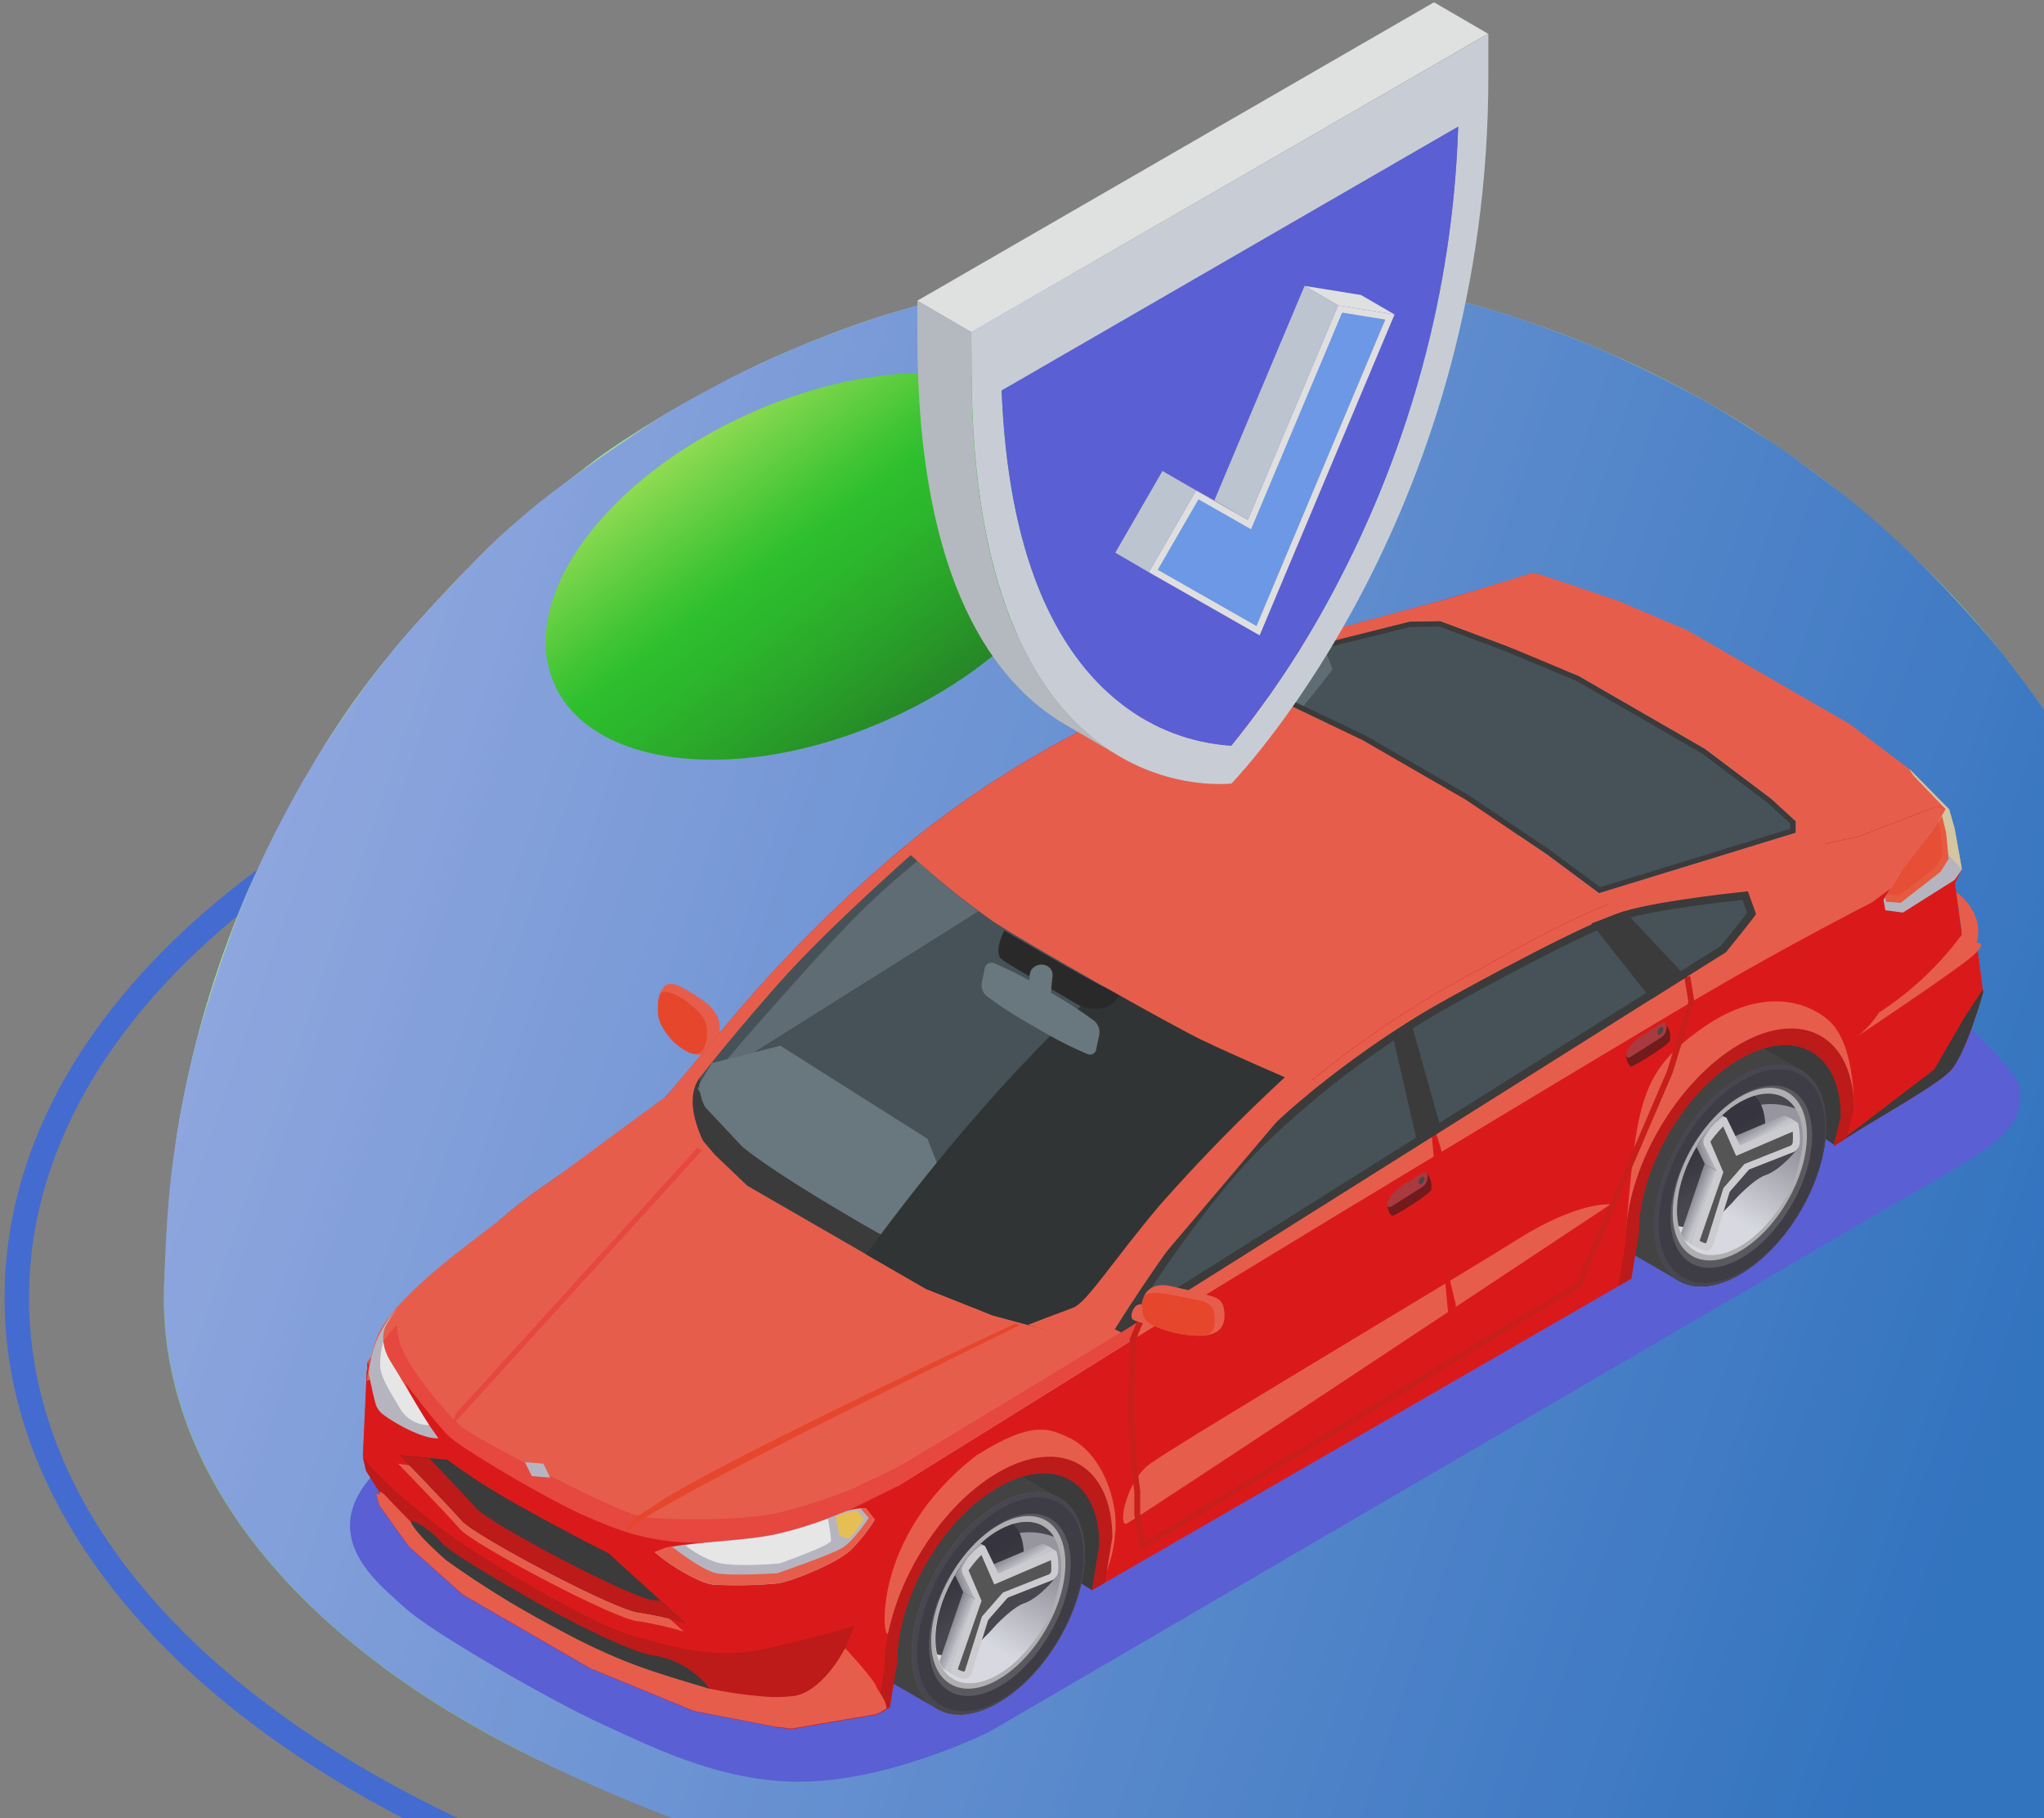 <?xml version="1.0" encoding="UTF-8"?>
<svg xmlns="http://www.w3.org/2000/svg" width="343" height="305" viewBox="0 0 343 305" fill="none">
  <rect x="0" y="0" width="343" height="305" fill="#808080" stroke="none"/>
  <g opacity="0.8">
    <path d="M201.336 334.816H204.901C258.124 334.276 307.77 321.743 344.689 299.529C381.424 277.444 401.294 248.272 400.775 217.415C400.527 201.867 395.135 186.773 384.763 172.555C374.11 157.958 358.649 144.949 338.822 133.885C300.369 112.439 249.88 100.921 196.657 101.472C143.435 102.023 93.788 114.545 56.869 136.77C20.188 158.844 0.265 188.027 0.783 218.884C1.032 234.421 6.423 249.515 16.796 263.733C27.449 278.341 42.91 291.35 62.736 302.403C100.325 323.342 149.42 334.816 201.336 334.816ZM200.158 105.502C249.34 105.502 298.619 116.101 336.834 137.408C375.05 158.714 396.183 187.054 396.68 217.415C397.167 246.792 377.956 274.678 342.572 295.996C304.216 319.085 252.895 330.689 201.401 330.689C152.219 330.689 102.939 320.1 64.724 298.794C26.509 277.487 5.375 249.093 4.878 218.787C4.392 189.399 23.602 161.523 58.987 140.195C97.332 117.117 148.686 105.502 200.147 105.502H200.158Z" fill="url(#paint0_linear_453_17512)"></path>
    <path d="M200.501 318.489C104.794 318.221 27.334 273.066 27.489 217.632C27.644 162.197 105.355 117.475 201.061 117.743C296.768 118.01 374.228 163.165 374.073 218.6C373.918 274.034 296.207 318.756 200.501 318.489Z" fill="url(#paint1_linear_453_17512)"></path>
    <path d="M27.744 212.372C28.144 205.025 28.824 196.619 29.743 190.039C31.959 176.409 35.8 163.093 41.185 150.376C44.35 143.213 49.309 133.986 53.167 127.168C56.814 121.075 60.913 115.264 65.43 109.784C69.968 104.219 76.548 97.24 81.636 92.194C86.725 87.148 94.094 81.573 99.691 77.327C103.029 74.788 107.805 71.828 111.381 69.634C116.837 66.469 124.249 62.46 130.008 59.91C133.249 58.484 137.571 56.669 140.813 55.491C143.687 54.411 147.544 53.082 150.537 52.25C153.032 51.537 156.36 50.51 158.899 49.938C161.438 49.365 164.669 48.587 167.154 48.101C169.639 47.615 172.988 47.02 175.506 46.664C178.023 46.307 181.113 45.864 183.533 45.67C188.168 45.303 194.338 44.903 199.016 44.816C201.328 44.816 204.418 44.816 206.741 44.914C209.064 45.011 212.144 45.216 214.467 45.346C216.789 45.475 219.966 45.843 222.321 46.145C224.677 46.448 227.918 46.923 230.306 47.334C232.694 47.744 236.011 48.414 238.452 48.944C240.894 49.473 244.233 50.37 246.707 50.997C249.419 51.688 252.974 52.822 255.621 53.709C258.495 54.681 262.309 56.042 265.107 57.188C267.905 58.333 271.59 59.889 274.291 61.185C277.597 62.763 281.984 64.956 285.171 66.76C288.067 68.403 291.902 70.628 294.668 72.465C298.417 74.928 303.312 78.375 306.899 81.109C313.112 86.044 319.049 91.317 324.683 96.905C329.183 101.43 333.391 106.237 337.281 111.296C341.972 117.435 346.321 123.826 350.311 130.442C354.556 138.082 358.397 145.941 361.818 153.985C363.726 158.456 365.339 163.046 366.647 167.728C369.045 176.465 370.978 185.322 372.439 194.264C373.294 201.058 373.799 207.892 373.951 214.738C372.363 189.607 354.557 164.746 320.75 145.892C251.688 107.385 141.99 108.498 75.737 148.377C45.82 166.399 29.883 189.196 27.744 212.372Z" fill="url(#paint2_linear_453_17512)"></path>
    <path d="M28.79 196.651C29.647 189.607 30.946 182.624 32.68 175.744C35.05 167.132 37.889 158.656 41.183 150.353C44.075 143.633 47.355 137.085 51.004 130.743C55.166 123.632 59.823 116.823 64.942 110.366C69.555 104.553 76.448 97.401 81.656 92.161C85.078 88.785 88.712 85.631 92.536 82.718C98.036 78.547 105.621 73.35 111.401 69.601L112.287 69.082L112.514 68.953C115.69 67.094 119.623 64.944 122.702 63.356C125.436 61.951 129.185 60.255 131.983 59.034C134.782 57.813 138.801 56.225 141.772 55.145C144.484 54.151 148.125 52.908 150.902 52.119C153.409 51.406 156.726 50.401 159.265 49.829C161.804 49.256 165.023 48.5 167.519 48.014C170.015 47.527 173.181 46.998 175.612 46.631C178.043 46.263 181.155 45.842 183.532 45.658C188.177 45.291 194.336 44.891 199.014 44.805C201.337 44.805 204.417 44.805 206.74 44.902C209.062 44.999 212.142 45.204 214.465 45.334C216.788 45.464 220.018 45.842 222.384 46.144C224.751 46.447 228.132 46.944 230.574 47.376C233.016 47.808 236.29 48.457 238.732 48.997C241.173 49.537 244.512 50.434 246.986 51.06C249.839 51.795 253.577 52.995 256.354 53.945C259.487 55.026 263.636 56.571 266.704 57.835C272.398 60.169 279.756 63.81 285.158 66.749C289.048 68.909 294.04 72.032 297.735 74.474C300.565 76.343 304.163 79.076 306.886 81.086C311.77 84.786 316.418 88.788 320.802 93.068C326.153 98.257 331.203 103.748 335.928 109.513C341.163 116.167 345.977 123.142 350.342 130.398C354.984 138.308 358.99 146.574 362.324 155.118C365.069 162.507 367.417 170.038 369.357 177.678C371.518 185.608 372.599 196.553 373.593 204.689C374.068 208.838 373.949 214.413 374.101 218.584C374.025 243.52 382.495 289.022 350.341 308.384C284.088 348.252 149.908 328.789 80.846 290.282C45.299 270.467 27.45 244.017 27.526 217.568C27.623 211.301 28.023 202.906 28.79 196.651Z" fill="url(#paint3_linear_453_17512)"></path>
    <g style="mix-blend-mode:screen">
      <path d="M93.013 114.746C86.698 100.523 101.487 80.153 126.046 69.25C150.604 58.347 175.632 61.038 181.947 75.262C188.262 89.485 173.472 109.855 148.914 120.758C124.355 131.661 99.328 128.97 93.013 114.746Z" fill="url(#paint4_linear_453_17512)"></path>
    </g>
    <path d="M120.805 173.959C120.821 174.461 120.766 174.963 120.643 175.45C120.602 175.582 120.532 175.704 120.438 175.806C120.357 175.892 120.266 175.968 120.168 176.033C119.57 176.486 118.874 176.793 118.136 176.93C117.81 176.974 117.479 176.974 117.153 176.93C117.089 176.939 117.023 176.939 116.959 176.93C116.582 176.883 116.216 176.769 115.878 176.595L115.619 176.444L115.36 176.293C113.519 175.192 111.984 173.647 110.897 171.798C110.78 171.555 110.686 171.302 110.616 171.042C110.529 170.726 110.464 170.405 110.422 170.08C110.417 170.004 110.417 169.929 110.422 169.853C110.407 169.598 110.407 169.341 110.422 169.086C110.411 168.899 110.411 168.711 110.422 168.524C110.412 168.413 110.412 168.301 110.422 168.189C110.459 167.824 110.527 167.462 110.627 167.109C110.761 166.469 111.081 165.883 111.546 165.423C111.722 165.276 111.929 165.169 112.15 165.109C112.372 165.049 112.605 165.039 112.831 165.078C113.912 165.207 115.5 166.158 118.169 167.973C119.325 168.758 120.196 169.894 120.654 171.214V171.312C120.694 171.497 120.719 171.685 120.729 171.874C120.729 172.133 120.729 172.425 120.729 172.716C120.805 173.138 120.816 173.581 120.805 173.959Z" fill="#FF553D"></path>
    <path d="M118.638 172.977V173.334C118.649 173.361 118.649 173.392 118.638 173.42C118.651 174.16 118.515 174.894 118.239 175.581C118.164 175.814 118.043 176.03 117.884 176.215C117.724 176.401 117.529 176.553 117.309 176.661C117.037 176.769 116.743 176.816 116.451 176.8C116.158 176.783 115.872 176.702 115.613 176.564L115.332 176.434C113.386 175.418 111.829 173.789 110.902 171.799C110.785 171.557 110.691 171.303 110.621 171.043C110.531 170.75 110.466 170.45 110.427 170.146V170.081C110.422 170.006 110.422 169.93 110.427 169.855C110.412 169.599 110.412 169.343 110.427 169.087C110.416 168.9 110.416 168.713 110.427 168.526C110.416 168.429 110.416 168.331 110.427 168.234C110.457 167.867 110.529 167.504 110.643 167.153C110.805 166.689 111.032 166.429 111.281 166.386C111.456 166.361 111.634 166.361 111.81 166.386C113.112 166.68 114.329 167.272 115.365 168.115C116.672 169.195 118.595 170.481 118.638 172.977Z" fill="#FF3717"></path>
    <g style="mix-blend-mode:multiply">
      <path d="M325.585 197.482L166.101 290.487C166.101 290.487 151.493 297.866 137.015 298.817C122.537 299.768 110.004 293.328 101.166 289.309C92.328 285.29 72.145 273.653 67.942 269.731C63.739 265.809 52.233 257.511 63.62 246.35C75.008 235.189 261.493 138.425 276.598 137.82C291.703 137.214 337.751 175.84 338.918 182.561C340.02 188.957 334.143 192.577 325.585 197.482Z" fill="#5056E9"></path>
    </g>
    <path d="M183.255 266.781L170.732 258.926L141.02 277.629L134.721 212.683L311.114 149.531L313.275 184.214L307.906 192.144L294.432 182.852L236.801 222.062L183.255 266.781Z" fill="#292929"></path>
    <path d="M141.48 279.987L144.333 283.639L158.098 265.93L155.256 262.289L141.48 279.987Z" fill="#FFCC00"></path>
    <path d="M142.855 280.772L145.697 284.424L159.473 266.715L156.62 263.074L142.855 280.772Z" fill="#FFCC00"></path>
    <path d="M163.907 243.305L177.629 251.224L157.111 286.609L143.346 278.657L147.765 254.325L163.907 243.305Z" fill="#333333"></path>
    <path d="M153.013 277.381C153.013 286.576 159.496 290.282 167.524 285.657C175.552 281.033 182.023 269.829 182.023 260.634C182.023 251.44 175.541 247.734 167.524 252.358C159.507 256.982 153.013 268.187 153.013 277.381Z" fill="#A89560"></path>
    <path d="M263.79 197.655C263.79 206.849 270.272 210.555 278.3 205.931C286.328 201.307 292.811 190.102 292.811 180.908C292.811 171.713 286.328 168.007 278.3 172.631C270.272 177.256 263.79 188.46 263.79 197.655Z" fill="#333333"></path>
    <path d="M288.333 171.465L302.055 179.384L281.537 214.769L267.783 206.817L272.202 182.485L288.333 171.465Z" fill="#333333"></path>
    <path d="M63.784 249.829L64.443 250.704H63.125L63.654 252.53L66.28 252.833L66.431 252.746L77.236 246.847L77.797 246.566L79.429 245.626V237.728C79.429 226.924 86.992 213.861 96.403 208.448C105.813 203.035 113.377 207.368 113.377 218.172V226.07L203.497 174.025L203.864 173.787V165.922C203.864 155.117 211.427 142.055 220.827 136.641C230.227 131.228 237.801 135.561 237.801 146.365V151.616L238.028 151.465L240.026 150.19C245.299 146.776 259.529 137.463 261.635 134.967C264.196 131.898 266.098 124.638 266.098 124.638L266.033 124.141L265.017 116.329L262.543 114.968L261.376 106.324L262.543 104.055L259.529 101.289L259.312 96.719L257.26 96.168L242.868 100.49C242.868 100.49 229.676 104.12 214.42 108.129C199.164 112.137 186.458 119.743 179.91 123.341C170.069 128.523 160.771 134.677 152.154 141.709C141.833 150.298 132.262 159.75 123.544 169.962C117.936 176.661 111.734 184.008 111.734 184.008C111.734 184.008 101.438 191.906 90.903 199.189C80.369 206.471 74.988 214.077 69.997 218.831C66.904 221.791 64.111 225.048 61.656 228.555V229.02L60.932 244.394L61.504 246.685L63.784 249.829Z" fill="#F00000"></path>
    <path d="M61.599 229.06L63.619 227.159L83.715 210.758C83.715 210.758 104.395 192.865 118.949 183.682C133.502 174.498 200.457 134.176 214.946 125.683C229.435 117.191 243.038 110.276 243.038 110.276L259.525 101.211L259.299 96.641L257.256 96.09L242.887 100.498C242.887 100.498 229.705 104.02 214.482 108.126C209.975 109.161 205.545 110.507 201.225 112.156C192.106 116.002 184.402 120.897 179.929 123.35C170.088 128.532 160.789 134.685 152.172 141.717C141.845 150.302 132.266 159.751 123.54 169.96C117.933 176.659 111.731 184.006 111.731 184.006C111.731 184.006 101.435 191.904 90.9 199.186C80.366 206.468 74.985 214.075 69.993 218.829C66.901 221.789 64.108 225.046 61.653 228.553L61.599 229.06Z" fill="#FF553D"></path>
    <path d="M120.205 219.166L194.162 174.868L209.558 139.03L213.221 127.037L212.508 122.715L211.524 122.877L212.194 126.983L208.596 138.684L193.34 174.177L120.951 217.567L120.216 212.954V209.107C119.523 203.878 119.187 198.608 119.211 193.333C119.416 187.369 119.438 184.387 119.438 183.814L121.804 178.163L120.886 177.785L118.444 183.609V183.717C118.444 183.717 118.444 186.677 118.217 193.3C118.184 198.619 118.519 203.933 119.222 209.205V213.073L120.205 219.166Z" fill="#DA0600"></path>
    <path d="M222.219 108.496C222.219 108.496 223.548 112.137 223.58 112.288C223.612 112.44 218.556 118.685 218.556 118.685L117.059 182.485L115.978 181.956C115.978 181.956 131.105 164.031 141.747 153.065C152.389 142.098 166.251 133.001 173.145 129.111C180.038 125.221 198.2 115.389 204.478 113.509C210.755 111.629 222.219 108.496 222.219 108.496Z" fill="#AE9C55"></path>
    <path d="M204.457 113.508L211.891 122.875L206.002 126.581L198.914 115.582L204.457 113.508Z" fill="#292929"></path>
    <path d="M83.723 210.77L86.24 211.45L79.509 219.424L72.108 225.204L70.293 225.15L65.29 229.148L63.627 227.171L74.085 217.63L83.723 210.77Z" fill="#F78459"></path>
    <path d="M61.547 229.785L63.373 232.8L63.621 239.39L60.877 244.447L61.547 229.785Z" fill="#F00000"></path>
    <path d="M262.512 104.003L261.194 105.472L246.273 112.42L243.334 112.031L243.02 110.302L253.274 100.848L257.585 99.541L259.389 99.422L262.512 104.003Z" fill="#F78459"></path>
    <path d="M238.071 151.422L240.026 150.19C245.299 146.776 259.529 137.463 261.635 134.967C264.196 131.898 266.098 124.638 266.098 124.638L266.044 124.141L258.556 129.77L254.753 138.716L238.071 151.422Z" fill="#292929"></path>
    <path d="M264.988 116.299L263.206 118.222L240.754 132.711L244.092 128.303L255.534 120.232L261.974 116.439L262.514 115.759V114.938L264.988 116.299Z" fill="#FF553D"></path>
    <path d="M201.045 160.617C201.045 160.617 119.677 213.732 118.045 214.531C116.414 215.331 117.58 212.133 121.535 209.129C125.489 206.126 177.815 173.766 188.09 167.294C198.365 160.822 201.045 160.617 201.045 160.617Z" fill="#FF553D"></path>
    <path d="M64.014 237.039L72.809 228.104L79.41 223.285L69.07 230.794L64.014 237.039Z" fill="#F00000"></path>
    <path d="M86.112 245.624C80.481 242.332 80.538 231.759 86.239 222.007C91.94 212.255 101.126 207.018 106.756 210.31C112.387 213.601 112.33 224.175 106.629 233.927C100.928 243.678 91.743 248.915 86.112 245.624Z" fill="#292929"></path>
    <path d="M206.363 164.494C206.363 173.689 212.846 177.395 220.863 172.771C228.88 168.146 235.373 156.942 235.373 147.748C235.373 138.553 228.89 134.847 220.863 139.471C212.835 144.096 206.363 155.3 206.363 164.494Z" fill="#292929"></path>
    <path d="M77.267 239.024V246.868L77.828 246.598L79.46 245.658V237.76C79.46 226.955 87.023 213.893 96.434 208.48C105.844 203.067 113.407 207.399 113.407 218.204V226.102L115.568 224.838V216.94C115.568 204.795 106.99 199.912 96.412 206.016C85.835 212.121 77.267 226.901 77.267 239.024Z" fill="#FF553D"></path>
    <path d="M201.704 167.188V175.043L203.53 173.962L203.897 173.725V165.859C203.897 155.055 211.46 141.992 220.86 136.579C230.26 131.166 237.834 135.499 237.834 146.303V151.554L238.061 151.403L240.027 150.193V145.093C240.027 132.949 231.449 128.054 220.86 134.17C210.272 140.285 201.704 155.044 201.704 167.188Z" fill="#FF553D"></path>
    <path d="M268.336 149.847L259.703 143.429L245.938 134.159L228.673 124.187L215.459 117.888L202.342 112.712L236.495 104.285L241.671 104.188L252.778 108.336L264.965 113.425L286.099 125.624L297.238 134.008L301.344 137.768V139.713L268.336 149.847Z" fill="#292929"></path>
    <path d="M205.323 112.917L205.809 113.112L215.825 117.055L218.753 118.449L229.093 123.376L246.423 133.381L260.21 142.683L268.518 148.842L279.15 145.579L300.424 139.042V138.167L296.653 134.71L285.589 126.39L264.564 114.246L252.42 109.179L241.518 105.105L239.044 105.149L236.613 105.203L222.297 108.725L213.675 110.853L205.323 112.917Z" fill="#37464E"></path>
    <path d="M62.907 241.078L63.847 248.479L63.782 249.829L63.761 250.229L63.739 250.715L63.653 252.541L68.547 259.391L77.655 267.549L99.048 279.909L116.487 287.083L130.133 289.709L134.725 286.511L133.871 284.425L126.33 265.971L79.46 238.906L61.622 228.609L62.907 241.078Z" fill="#F00000"></path>
    <path d="M111.66 184.02C111.66 184.02 83.569 204.667 75.941 210.771C68.313 216.876 64.672 221.025 63.289 224.277C62.379 226.651 61.794 229.137 61.549 231.667L90.408 221.5L111.66 184.02Z" fill="#FF553D"></path>
    <path d="M61.632 228.608L69.4 237.36L75.116 242.168L97.492 255.133L110.047 260.86L126.329 266.013L168.542 235.437L182.793 225.108L111.7 184.051C111.7 184.051 94.963 196.065 82.884 205.573C76.837 210.508 71.338 216.079 66.483 222.191C63.425 225.95 61.632 228.608 61.632 228.608Z" fill="#FF553D"></path>
    <path d="M61.634 228.609L69.402 237.361L75.118 242.169L97.494 255.134L110.048 260.861L126.331 266.014V266.468L128.351 264.567L150.576 249.44C150.576 249.44 175.523 233.99 190.077 224.839L190.304 224.687L191.449 220.809L188.208 223.618L168.609 235.503C161.143 240.008 153.904 244.373 151.721 245.659C149.385 246.979 146.968 248.148 144.482 249.16C139.963 251.088 135.295 252.645 130.523 253.816C124.364 255.188 112.036 255.07 107.833 254.465C103.631 253.859 80.001 241.402 77.581 239.479C75.161 237.556 68.073 228.998 67.101 225.325C66.84 224.321 66.652 223.299 66.539 222.267C63.427 225.952 61.634 228.609 61.634 228.609Z" fill="#FF382E"></path>
    <path d="M105.287 256.96C105.968 253.892 171.195 222.386 171.141 222.267L170.341 222.051C170.341 222.051 116.999 246.977 109.393 252.843C106.26 254.788 105.007 255.696 105.287 256.96Z" fill="#FF3717"></path>
    <path d="M75.616 240.818L76.621 238.312L117.818 192.976L117.019 192.555L76.362 237.307L75.616 240.818Z" fill="#FF382E"></path>
    <path d="M68.049 232.035C68.049 232.035 73.851 239.814 75.785 241.349C79.404 244.212 92.78 251.991 98.172 254.314C103.563 256.637 109.149 259.122 118.873 258.776C117.371 261.067 109.851 262.677 109.851 262.677L88.242 251.494L72.284 241.878L68.049 232.035Z" fill="#F00000"></path>
    <path d="M111.711 184.022L119.998 193.757L125.444 198.932L155.415 216.23L166.63 220.682L182.804 225.068L220.285 181.062L152.152 141.723L111.711 184.022Z" fill="#37464E"></path>
    <path d="M113.579 182.062L116.658 178.82L117.511 180.657C116.787 181.889 119.521 187.81 125.129 191.937C130.736 196.064 156.397 210.942 162.469 213.546C168.541 216.15 175.488 219.045 181.841 218.818C183.365 218.764 184.596 220.299 185.18 222.243L182.803 225.031L166.596 220.644L155.381 216.193L125.409 198.906L120.007 193.741L111.72 184.017L113.579 182.062Z" fill="#292929"></path>
    <path d="M205.807 113.099L215.822 117.053L218.75 118.447C219.669 117.313 223.58 112.451 223.58 112.288C223.58 112.126 222.586 109.523 222.294 108.723L222.208 108.496C222.208 108.496 218.221 109.577 213.662 110.851C211.058 111.597 208.162 112.375 205.807 113.099Z" fill="#566770"></path>
    <path d="M117.327 183.188L117.056 182.486L164.186 152.871C160.638 150.244 157.227 147.438 153.965 144.465C150.147 147.525 146.514 150.808 143.084 154.297C132.399 165.317 117.327 183.188 117.327 183.188Z" fill="#566770"></path>
    <path d="M119.482 178.282H119.73L130.945 175.43L155.644 191.053L159.577 201.177L184.633 214.715L184.265 215.179C183.768 215.795 183.315 216.357 182.893 216.843L182.656 217.103L182.558 217.221L182.364 217.437L182.234 217.567L182.061 217.762L181.932 217.891L181.77 218.053L181.64 218.183L181.5 218.334C181.448 218.368 181.401 218.408 181.359 218.453L181.229 218.572L181.089 218.691L180.97 218.788L180.84 218.896L180.722 218.983L180.592 219.069L180.484 219.134L180.343 219.22H180.257C180.192 219.22 179.36 219.512 179.295 219.534C176.442 219.047 173.624 218.375 170.857 217.524C167.799 216.595 164.801 215.48 161.879 214.185C155.02 211.076 148.346 207.573 141.89 203.694C128.147 195.623 124.517 192.328 124.517 192.328L118.304 185.716C117.703 184.527 117.371 183.222 117.332 181.891C117.84 180.983 118.574 179.784 119.482 178.282Z" fill="#63747D"></path>
    <g style="mix-blend-mode:screen">
      <path d="M185.132 165.469L203.37 171.314L219.393 180.573C214.961 186.245 210.248 191.69 205.271 196.888C193.386 209.486 187.001 220.831 180.626 223.791C180.352 223.921 180.018 224.061 179.621 224.213L166.58 220.68L155.365 216.228L145.328 210.437C168.017 179.428 185.132 165.469 185.132 165.469Z" fill="#1C2121"></path>
    </g>
    <path d="M202.342 112.711L215.458 117.886L228.672 124.185L245.938 134.158L259.703 143.428L270.475 152.05L220.288 181.06L206.166 175.485L190.273 167.371L168.977 155.075L161.739 149.835L152.155 141.721L173.483 127.643L202.342 112.711Z" fill="#FF553D"></path>
    <path d="M259.276 96.664L271.366 100.727L283.187 105.761L310.468 121.514L320.397 129.034L327.074 135.809L306.405 142.421L297.232 134.004L286.093 125.62L264.959 113.422L252.772 108.333L237.451 102.607L259.276 96.664Z" fill="#FF553D"></path>
    <path d="M126.298 266.425L127.703 283.085L128.113 284.684L128.286 285.376L130.933 287.937H129.615L130.134 289.773L132.802 290.097L147.118 287.645L147.691 287.375L148.771 286.705L149.258 286.435L150.554 278.764C150.554 267.959 158.117 254.897 167.528 249.483C176.939 244.07 184.502 248.403 184.502 259.208L183.259 266.771L273.379 214.736L273.747 214.499L274.989 206.936C274.989 196.131 282.552 183.068 291.952 177.655C301.352 172.242 308.926 176.575 308.926 187.379L307.683 192.295L307.91 192.155L309.877 190.891C315.149 187.477 325.435 181.891 327.52 179.395C330.07 176.316 332.793 166.484 332.793 166.484L332.728 165.987L331.713 158.164L329.227 156.792L328.071 148.148L329.227 145.869L328.147 140.866L327.067 135.821L325.014 135.27L311.811 140.348C311.811 140.348 297.949 143.276 282.693 147.284C267.437 151.293 254.601 159.169 248.043 162.724C238.196 167.902 228.894 174.056 220.275 181.091C208.466 190.75 200.222 204.332 194.604 211.03C188.986 217.729 182.795 225.076 182.795 225.076C182.795 225.076 172.498 232.974 161.964 240.256C151.429 247.539 139.652 251.461 134.661 256.204C131.565 259.18 128.771 262.455 126.32 265.982L126.298 266.425Z" fill="#F00000"></path>
    <path d="M272.829 206.99C274.644 184.711 275.314 179.827 285.579 172.545C295.843 165.263 303.417 168.223 306.766 171.097C310.115 173.971 311.088 180.378 311.088 186.105C307.847 177.872 308.635 175.927 302.444 174.123C296.253 172.318 290.062 177.807 290.062 177.807L283.223 183.793L277.378 192.825L272.829 206.99Z" fill="#FF553D"></path>
    <path d="M270.244 202.053C270.244 202.053 190.767 254.778 189.135 255.578C187.504 256.378 188.887 248.696 192.841 245.681C196.795 242.667 244.357 214.413 254.632 207.941C264.907 201.469 270.244 202.053 270.244 202.053Z" fill="#FF553D"></path>
    <path d="M126.301 266.424L128.322 264.522L150.547 249.396C150.547 249.396 175.494 233.945 190.048 224.794L190.275 224.643C205.293 215.221 271.632 175.245 286.034 166.796C300.437 158.347 314.126 151.389 314.126 151.389L328.172 140.897L327.091 135.852L325.028 135.301L311.825 140.379C311.825 140.379 297.963 143.307 282.707 147.315C267.451 151.324 254.615 159.2 248.057 162.755C238.21 167.934 228.908 174.087 220.289 181.123C208.48 190.782 198.108 203.131 192.489 209.841C188.693 214.562 185.432 219.689 182.765 225.129C182.387 225.334 170.189 231.914 159.817 239.078C154.231 242.935 148.904 246.198 144.388 249.115C140.945 251.208 137.691 253.597 134.664 256.257C131.568 259.233 128.774 262.508 126.323 266.035L126.301 266.424Z" fill="#FF553D"></path>
    <path d="M239.942 186.977L241.66 192.217C241.66 192.217 244.188 201.292 244.188 205.884C244.176 208.732 243.846 211.57 243.205 214.344L244.285 218.828L243.713 227.958L239.942 186.977Z" fill="#F00000"></path>
    <path d="M239.443 196.844C239.763 197.225 239.993 197.674 240.117 198.156C240.24 198.639 240.254 199.143 240.157 199.631C239.854 200.431 234.301 203.823 233.75 203.953C233.199 204.083 232.777 202.549 232.853 202.073C232.928 201.598 239.443 196.844 239.443 196.844Z" fill="#6D0103"></path>
    <path d="M234.829 199.223L238.622 196.803C239.108 196.5 239.529 196.706 239.551 197.289V197.494C239.544 197.81 239.465 198.119 239.318 198.398C239.172 198.677 238.963 198.919 238.708 199.104L233.5 202.41C232.906 202.789 232.571 202.151 232.949 201.395C233.375 200.519 234.023 199.77 234.829 199.223Z" fill="#B1282F"></path>
    <path d="M238.07 198.345C238.07 198.659 238.318 198.778 238.577 198.605C238.716 198.506 238.829 198.377 238.908 198.227C238.986 198.077 239.029 197.91 239.031 197.74C239.031 197.427 238.794 197.319 238.534 197.481C238.394 197.578 238.279 197.707 238.198 197.857C238.117 198.008 238.073 198.175 238.07 198.345Z" fill="#383838"></path>
    <path d="M279.506 171.801C279.834 172.178 280.069 172.626 280.195 173.11C280.32 173.593 280.332 174.099 280.23 174.588C279.928 175.388 274.374 178.77 273.812 178.91C273.25 179.051 272.84 177.506 272.926 177.03C273.013 176.555 279.506 171.801 279.506 171.801Z" fill="#6D0103"></path>
    <path d="M274.939 174.124L278.72 171.714C279.217 171.401 279.639 171.617 279.66 172.19V172.395C279.653 172.71 279.574 173.019 279.428 173.299C279.282 173.578 279.073 173.82 278.817 174.005L273.599 177.322C273.015 177.689 272.68 177.062 273.059 176.295C273.481 175.417 274.13 174.668 274.939 174.124Z" fill="#B1282F"></path>
    <path d="M278.144 173.259C278.144 173.561 278.382 173.68 278.652 173.518C278.791 173.418 278.905 173.287 278.984 173.135C279.063 172.983 279.105 172.814 279.105 172.643C279.105 172.329 278.868 172.221 278.598 172.383C278.458 172.483 278.344 172.614 278.265 172.766C278.186 172.918 278.145 173.087 278.144 173.259Z" fill="#383838"></path>
    <path d="M134.672 256.192C137.699 253.533 140.953 251.143 144.396 249.05C146.882 248.039 149.3 246.87 151.635 245.549C153.796 244.264 161.057 239.899 168.523 235.393L188.122 223.508L191.363 220.699L190.218 224.578L189.991 224.729C175.438 233.881 150.49 249.331 150.49 249.331L128.265 264.457L126.245 266.359V265.905C128.727 262.397 131.549 259.144 134.672 256.192Z" fill="#FF382E"></path>
    <path d="M191.298 260.211L265.254 215.913L280.651 180.074L284.346 168.103L283.633 163.781L282.649 163.943L283.319 168.049L279.711 179.75L264.465 215.243L192.076 258.634L191.341 254.02V250.174C190.642 244.945 190.307 239.674 190.336 234.399C190.541 228.435 190.563 225.442 190.563 224.88L192.929 219.23L192.011 218.852L189.569 224.675V224.783C189.569 224.783 189.569 227.744 189.342 234.367C189.309 239.685 189.644 244.999 190.347 250.271V254.139L191.298 260.211Z" fill="#DA0600"></path>
    <path d="M293.303 149.531C293.303 149.531 294.643 153.183 294.676 153.334C294.708 153.486 289.652 159.731 289.652 159.731L188.154 223.531L187.074 223.002C187.074 223.002 199.175 203.37 209.871 192.403C220.568 181.437 234.387 172.339 241.312 168.45C248.238 164.56 266.357 154.728 272.645 152.848C278.934 150.968 293.303 149.531 293.303 149.531Z" fill="#292929"></path>
    <path d="M288.745 158.716C290.528 156.555 292.429 154.124 293.186 153.13C292.991 152.589 292.699 151.768 292.408 150.969C289.004 151.336 278.103 152.579 272.96 154.113C266.639 156.025 247.947 166.192 241.908 169.606C230.553 176.149 220.097 184.139 210.802 193.376C202.806 201.577 193.903 214.845 190.079 220.744L288.745 158.716Z" fill="#37464E"></path>
    <path d="M272.606 152.848L282.979 163.922L277.101 167.628L267.053 154.922L272.606 152.848Z" fill="#292929"></path>
    <path d="M236.988 172.188L241.645 188.816L237.733 191.301L233.725 173.819L236.988 172.188Z" fill="#292929"></path>
    <path d="M150.557 249.355L153.074 250.036L146.332 258.021L138.942 263.801L137.116 263.736L129.985 266.502L128.321 264.525L140.908 256.216L150.557 249.355Z" fill="#F00000"></path>
    <path d="M126.256 267.148L128.071 270.163L130.459 277.974L127.704 283.031L126.256 267.148Z" fill="#F00000"></path>
    <path d="M316.069 150.978L316.198 151.713L316.382 152.707L319.321 153.096L328.008 147.618L329.229 145.867L328.008 139.039L327.024 139.623L326.29 140.249L324.367 141.891L316.069 150.978Z" fill="#C3C2CE"></path>
    <path d="M307.91 192.145L309.877 190.881C315.149 187.467 325.435 181.881 327.51 179.385C330.07 176.306 332.793 166.474 332.793 166.474L332.728 165.977L329.595 170.785L324.571 179.428L307.91 192.145Z" fill="#292929"></path>
    <path d="M331.713 158.164C333.096 152.892 328.277 149.672 328.277 149.672C328.277 149.672 329.228 155.971 329.228 156.792C325.401 161.957 320.681 166.395 315.29 169.898C314.356 171.361 313.192 172.663 311.844 173.755C311.844 173.755 327.089 163.566 330.514 160.79C333.939 158.013 331.713 158.164 331.713 158.164Z" fill="#FF553D"></path>
    <path d="M157.212 286.675C151.581 283.383 151.638 272.809 157.339 263.058C163.039 253.306 172.225 248.069 177.856 251.36C183.486 254.652 183.429 265.226 177.729 274.977C172.028 284.729 162.842 289.966 157.212 286.675Z" fill="#292929"></path>
    <path d="M281.629 214.835C275.999 211.543 276.056 200.97 281.757 191.218C287.457 181.466 296.643 176.229 302.274 179.521C307.904 182.812 307.847 193.386 302.147 203.138C296.446 212.889 287.26 218.126 281.629 214.835Z" fill="#292929"></path>
    <path d="M272.798 208.231L271.555 215.794L273.381 214.714L273.748 214.476L274.98 206.913C274.98 196.109 282.543 183.046 291.954 177.633C301.365 172.22 308.928 176.553 308.928 187.357L307.696 192.284L307.912 192.133L309.879 190.868L311.121 186.093C311.121 173.949 302.542 169.054 291.954 175.17C281.366 181.285 272.798 196.087 272.798 208.231Z" fill="#CC0000"></path>
    <path d="M154.598 141.893C154.598 141.893 139.158 155.334 130.471 165.199C124.302 172.211 120.196 177.224 117.506 180.681C113.886 185.349 119.137 193.571 119.137 193.571L111.574 184.204L128.581 164.237L152.156 141.742L154.598 141.893Z" fill="#FF553D"></path>
    <path d="M301.344 137.766V139.71L268.336 149.845L259.703 143.427L270.151 151.919L306.768 142.066L301.344 137.766Z" fill="#FF553D"></path>
    <path d="M203.4 113.13L203.238 112.708L236.494 104.281L242.08 104.173L237.359 102.336L201.974 112.643L203.4 113.13Z" fill="#FF553D"></path>
    <path d="M153.013 277.381C153.013 286.576 159.496 290.282 167.524 285.657C175.552 281.033 182.023 269.829 182.023 260.634C182.023 251.44 175.541 247.734 167.524 252.358C159.507 256.982 153.013 268.187 153.013 277.381Z" fill="#393843"></path>
    <path d="M153.926 277.218C153.926 286.056 160.171 289.622 167.875 285.17C175.578 280.719 181.834 269.947 181.834 261.098C181.834 252.249 175.589 248.694 167.875 253.146C160.16 257.597 153.926 268.369 153.926 277.218Z" fill="#2D2C37"></path>
    <path d="M155.894 276.117C155.894 283.68 161.21 286.684 167.779 282.892C174.348 279.099 179.664 269.926 179.664 262.363C179.664 254.8 174.337 251.796 167.779 255.589C161.221 259.381 155.894 268.586 155.894 276.117Z" fill="#504F58"></path>
    <path d="M156.258 275.339C156.258 282.47 161.304 285.344 167.527 281.757C173.75 278.17 178.785 269.472 178.785 262.309C178.785 255.146 173.75 252.293 167.527 255.891C161.304 259.489 156.258 268.197 156.258 275.339Z" fill="#BABABE"></path>
    <path d="M177.984 264.479C177.303 269.125 175.279 273.47 172.16 276.98C168.919 280.697 165.256 282.566 162.317 282.382C161.047 282.325 159.844 281.793 158.946 280.891C158.641 280.593 158.372 280.26 158.147 279.897C158.147 279.811 158.05 279.746 158.017 279.67C157.852 279.39 157.707 279.097 157.585 278.795C157.421 278.377 157.288 277.947 157.185 277.509C156.999 276.665 156.908 275.803 156.915 274.938C156.915 274.517 156.915 274.095 156.969 273.674C156.983 273.457 157.008 273.24 157.045 273.026C157.045 272.885 157.045 272.734 157.099 272.593L157.164 272.183C157.229 271.783 157.315 271.372 157.412 270.951C157.466 270.757 157.509 270.562 157.574 270.357C157.61 270.188 157.657 270.022 157.715 269.86C157.78 269.611 157.855 269.363 157.942 269.125C158.028 268.887 158.06 268.758 158.125 268.585C158.412 267.794 158.74 267.019 159.108 266.262L159.346 265.787C159.616 265.268 159.897 264.706 160.2 264.242L160.437 263.863C160.578 263.636 160.729 263.399 160.88 263.183C161.458 262.309 162.093 261.475 162.782 260.687C163.128 260.287 163.473 259.909 163.862 259.606C164.025 259.434 164.197 259.272 164.359 259.12L164.522 258.969L164.932 258.602C166.384 257.292 168.091 256.295 169.945 255.674C172.798 254.82 175.348 255.479 176.817 257.835L176.957 258.051C177.236 258.539 177.457 259.057 177.617 259.596C178.065 261.183 178.19 262.843 177.984 264.479Z" fill="url(#paint5_linear_453_17512)"></path>
    <path d="M164.059 261.065L163.951 264.22C162.762 264.123 161.585 264.015 160.494 263.863C160.634 263.636 160.785 263.399 160.936 263.183C161.514 262.309 162.149 261.475 162.838 260.687C163.184 260.287 163.53 259.909 163.919 259.606C164.081 259.434 164.253 259.272 164.416 259.12L164.578 258.969L164.988 258.602C166.44 257.292 168.147 256.295 170.001 255.674C172.854 254.82 175.404 255.479 176.873 257.835C174.667 256.972 172.246 256.819 169.949 257.399C167.652 257.978 165.593 259.259 164.059 261.065Z" fill="#393843"></path>
    <path d="M177.309 264.439C177.309 264.439 174.586 268.058 171.777 269.009C168.968 269.96 163.544 276.572 163.544 276.572L163.954 264.266C170.372 264.719 177.309 264.439 177.309 264.439Z" fill="#393843"></path>
    <path d="M171.691 262.317C171.116 266.299 169.393 270.027 166.732 273.045C165.412 274.626 163.783 275.92 161.945 276.849C160.816 277.435 159.554 277.721 158.282 277.681H158.023C157.759 277.658 157.498 277.608 157.245 277.529C157.059 276.685 156.968 275.822 156.975 274.958C156.975 274.536 156.975 274.115 157.029 273.694C157.043 273.476 157.068 273.26 157.105 273.045C157.105 272.905 157.105 272.754 157.159 272.613L157.224 272.203C157.288 271.803 157.375 271.392 157.472 270.971C157.526 270.777 157.569 270.582 157.634 270.377C157.67 270.208 157.716 270.042 157.775 269.88C157.839 269.631 157.915 269.383 158.002 269.145C158.088 268.907 158.12 268.778 158.185 268.605C158.472 267.814 158.8 267.039 159.168 266.282L159.406 265.806C159.676 265.288 159.957 264.726 160.26 264.261C160.562 263.797 160.703 263.548 160.94 263.181C161.518 262.307 162.153 261.474 162.842 260.685C163.188 260.285 163.533 259.907 163.922 259.605C164.084 259.432 164.257 259.27 164.419 259.119L164.581 258.967L164.992 258.6C166.444 257.29 168.151 256.293 170.005 255.672C170.335 255.993 170.622 256.357 170.859 256.752C171.106 257.165 171.298 257.608 171.432 258.07C171.642 258.799 171.765 259.55 171.799 260.307C171.815 260.979 171.779 261.651 171.691 262.317Z" fill="url(#paint6_linear_453_17512)"></path>
    <path d="M163.589 268.221L163.848 270.696L163.589 268.21L161.666 267.13L160.261 264.267C160.477 263.91 160.704 263.554 160.942 263.186C161.519 262.313 162.154 261.479 162.843 260.691C163.189 260.291 163.535 259.913 163.924 259.61C164.086 259.437 164.259 259.275 164.421 259.124L164.583 258.973L165.285 259.416L162.876 262.182L163.589 268.221Z" fill="url(#paint7_linear_453_17512)"></path>
    <path d="M163.588 268.217L163.848 270.692L161.946 276.839L161.103 279.605C160.812 280.21 161.676 281.593 161.276 281.507C160.189 281.098 159.158 280.554 158.208 279.886C158.208 279.8 158.11 279.735 158.078 279.659C157.913 279.379 157.768 279.086 157.646 278.784C157.672 278.629 157.723 278.48 157.797 278.341L158.024 277.65L161.503 267.429L161.665 267.094L163.588 268.217Z" fill="url(#paint8_linear_453_17512)"></path>
    <path d="M175.187 259.046C175.087 259.004 174.978 258.988 174.871 259C174.763 259.011 174.66 259.049 174.571 259.11L165.355 263.011L165.095 263.162V268.11L167.148 266.933L174.776 263.94C175.031 263.778 175.245 263.559 175.401 263.3C175.556 263.042 175.65 262.75 175.673 262.449C175.727 261.368 177.391 261.131 177.186 260.202C176.558 259.753 175.888 259.366 175.187 259.046Z" fill="url(#paint9_linear_453_17512)"></path>
    <path d="M165.501 272.143L161.493 263.91C161.409 263.662 161.392 263.398 161.444 263.142C161.495 262.886 161.612 262.648 161.784 262.451C162.163 261.933 162.562 261.436 162.984 260.949C163.405 260.463 163.837 260.009 164.28 259.588C164.723 259.167 165.155 259.145 165.361 259.491L169.369 267.724L165.501 272.143Z" fill="#DFDFE3"></path>
    <path d="M167.019 269.223V264.274L167.278 264.123L176.484 260.222C176.905 259.985 177.262 260.104 177.359 260.525C177.569 261.522 177.645 262.543 177.586 263.561C177.558 263.861 177.464 264.151 177.308 264.409C177.153 264.667 176.941 264.887 176.689 265.052L169.05 268.045L167.019 269.223Z" fill="#DFDFE3"></path>
    <path d="M159.749 280.72C159.479 280.514 159.468 279.985 159.749 279.466L163.455 268.554L163.617 268.219L167.053 269.224L165.81 271.806L163.055 280.73C162.774 281.335 162.234 281.735 161.845 281.66C161.081 281.521 160.361 281.198 159.749 280.72Z" fill="#DFDFE3"></path>
    <path d="M161.803 280.441C161.869 280.377 161.921 280.3 161.954 280.214L164.774 271.203L168.296 267.173L176.108 264.083C176.265 263.949 176.371 263.767 176.411 263.564C176.442 262.955 176.424 262.345 176.357 261.738L166.849 265.812L164.688 260.863C164.396 261.155 164.115 261.468 163.834 261.782C163.553 262.095 163.056 262.711 162.7 263.208C162.633 263.295 162.581 263.394 162.548 263.5L164.709 268.556L160.723 280.052C161.06 280.237 161.425 280.368 161.803 280.441Z" fill="#4B4A4B"></path>
    <path d="M277.451 205.54C277.451 214.734 283.934 218.44 291.951 213.816C299.967 209.192 306.461 197.977 306.461 188.782C306.461 179.587 299.978 175.892 291.951 180.517C283.923 185.141 277.451 196.345 277.451 205.54Z" fill="#2D2C37"></path>
    <path d="M277.451 205.54C277.451 214.734 283.934 218.44 291.951 213.816C299.967 209.192 306.461 197.977 306.461 188.782C306.461 179.587 299.978 175.892 291.951 180.517C283.923 185.141 277.451 196.345 277.451 205.54Z" fill="#393843"></path>
    <path d="M278.351 205.371C278.351 214.22 284.607 217.786 292.31 213.334C300.014 208.883 306.27 198.111 306.27 189.262C306.27 180.413 300.014 176.858 292.31 181.31C284.607 185.761 278.351 196.533 278.351 205.371Z" fill="#2D2C37"></path>
    <path d="M280.328 204.277C280.328 211.84 285.644 214.844 292.213 211.052C298.782 207.259 304.098 198.086 304.098 190.523C304.098 182.96 298.771 179.956 292.213 183.749C285.654 187.541 280.328 196.747 280.328 204.277Z" fill="#504F58"></path>
    <path d="M280.693 203.497C280.693 210.628 285.739 213.502 291.962 209.915C298.186 206.328 303.221 197.62 303.221 190.467C303.221 183.314 298.175 180.451 291.962 184.038C285.75 187.625 280.693 196.355 280.693 203.497Z" fill="#BABABE"></path>
    <path d="M302.412 192.643C301.748 197.281 299.747 201.625 296.653 205.144C293.412 208.85 289.749 210.73 286.799 210.546C285.532 210.486 284.334 209.954 283.439 209.055C283.124 208.762 282.855 208.423 282.64 208.05L282.499 207.834C282.337 207.554 282.196 207.261 282.078 206.959C281.909 206.542 281.775 206.112 281.678 205.673C281.492 204.829 281.401 203.967 281.408 203.102C281.404 202.68 281.422 202.258 281.462 201.838C281.462 201.611 281.462 201.406 281.527 201.19L281.591 200.757C281.603 200.619 281.624 200.482 281.656 200.347C281.721 199.947 281.797 199.526 281.905 199.115C281.959 198.91 282.002 198.715 282.056 198.521C282.097 198.349 282.147 198.179 282.207 198.013C282.272 197.775 282.348 197.527 282.434 197.289C282.521 197.052 282.553 196.922 282.618 196.749C282.902 195.953 283.23 195.174 283.601 194.415C283.677 194.253 283.752 194.102 283.839 193.951C284.109 193.432 284.379 192.87 284.692 192.406L284.919 192.027L285.362 191.347C285.944 190.476 286.579 189.643 287.264 188.851C287.61 188.451 287.966 188.073 288.344 187.77C288.506 187.598 288.679 187.436 288.841 187.284L288.993 187.133L289.414 186.766C290.866 185.456 292.573 184.459 294.427 183.838C297.28 182.984 299.829 183.643 301.299 185.999L301.428 186.215C301.712 186.701 301.937 187.22 302.098 187.76C302.534 189.349 302.641 191.011 302.412 192.643Z" fill="url(#paint10_linear_453_17512)"></path>
    <path d="M288.494 189.218L288.386 192.384C287.197 192.287 286.019 192.179 284.917 192.027L285.36 191.347C285.942 190.476 286.577 189.643 287.262 188.851C287.608 188.451 287.964 188.073 288.342 187.77C288.504 187.598 288.677 187.436 288.839 187.284L288.991 187.133L289.412 186.766C290.864 185.456 292.571 184.459 294.425 183.838C297.278 182.984 299.827 183.643 301.297 185.999C299.093 185.134 296.675 184.979 294.379 185.557C292.084 186.134 290.026 187.414 288.494 189.218Z" fill="#393843"></path>
    <path d="M301.744 192.599C301.744 192.599 299.011 196.207 296.212 197.169C293.414 198.131 287.968 204.732 287.968 204.732L288.39 192.426C294.797 192.869 301.744 192.599 301.744 192.599Z" fill="#393843"></path>
    <path d="M296.124 190.47C295.549 194.456 293.826 198.187 291.165 201.209C289.845 202.787 288.216 204.078 286.378 205.002C285.247 205.583 283.987 205.869 282.716 205.834H282.456C282.192 205.82 281.93 205.773 281.678 205.693C281.492 204.849 281.401 203.986 281.408 203.122C281.405 202.7 281.423 202.278 281.462 201.858C281.462 201.631 281.462 201.426 281.527 201.209L281.592 200.777C281.603 200.639 281.625 200.502 281.657 200.367C281.722 199.967 281.797 199.546 281.905 199.135C281.959 198.93 282.002 198.735 282.056 198.541C282.097 198.369 282.147 198.199 282.208 198.033C282.273 197.795 282.348 197.547 282.435 197.309C282.521 197.071 282.553 196.942 282.618 196.769C282.903 195.973 283.231 195.194 283.601 194.435C283.677 194.273 283.753 194.122 283.839 193.97C284.109 193.452 284.379 192.89 284.693 192.425C285.006 191.961 285.136 191.712 285.363 191.345C285.944 190.475 286.579 189.641 287.264 188.849C287.61 188.449 287.966 188.071 288.345 187.769C288.507 187.596 288.68 187.434 288.842 187.283L288.993 187.131L289.414 186.764C290.867 185.454 292.573 184.457 294.428 183.836C294.76 184.155 295.047 184.519 295.281 184.916C295.523 185.332 295.716 185.774 295.854 186.234C296.064 186.963 296.188 187.714 296.221 188.471C296.236 189.139 296.203 189.807 296.124 190.47Z" fill="url(#paint11_linear_453_17512)"></path>
    <path d="M288.021 196.378L288.28 198.852L288.021 196.367L286.087 195.286L284.693 192.423C284.909 192.067 285.136 191.71 285.363 191.343C285.944 190.472 286.579 189.639 287.264 188.847C287.61 188.447 287.967 188.069 288.345 187.766C288.507 187.593 288.68 187.431 288.842 187.28L288.993 187.129L289.695 187.561L287.286 190.338L288.021 196.378Z" fill="url(#paint12_linear_453_17512)"></path>
    <path d="M288.02 196.381L288.279 198.855L286.378 204.992L285.535 207.758C285.243 208.373 286.097 209.746 285.708 209.67C284.618 209.264 283.586 208.715 282.639 208.039L282.499 207.822C282.337 207.542 282.196 207.249 282.078 206.947C282.098 206.791 282.15 206.641 282.229 206.504L282.456 205.802L285.924 195.57L286.086 195.246L288.02 196.381Z" fill="url(#paint13_linear_453_17512)"></path>
    <path d="M299.656 187.206C299.556 187.162 299.447 187.144 299.339 187.156C299.231 187.167 299.127 187.207 299.04 187.271L289.823 191.172L289.564 191.323V196.271L291.606 195.094L299.245 192.101C299.496 191.935 299.707 191.715 299.862 191.457C300.017 191.199 300.113 190.909 300.142 190.61C300.196 189.529 301.86 189.292 301.654 188.352C301.022 187.913 300.353 187.53 299.656 187.206Z" fill="url(#paint14_linear_453_17512)"></path>
    <path d="M289.932 200.303L285.934 192.07C285.851 191.823 285.834 191.558 285.885 191.302C285.936 191.046 286.054 190.808 286.226 190.611C286.604 190.093 287.004 189.531 287.425 189.11C287.847 188.688 288.279 188.17 288.711 187.748C289.143 187.327 289.597 187.305 289.791 187.651L293.789 195.873L289.932 200.303Z" fill="#DFDFE3"></path>
    <path d="M291.445 197.383V192.434L291.704 192.283L300.92 188.383C301.342 188.145 301.698 188.264 301.785 188.685C301.995 189.683 302.071 190.704 302.012 191.721C301.987 192.021 301.894 192.311 301.741 192.569C301.587 192.827 301.377 193.047 301.126 193.212L293.487 196.205L291.445 197.383Z" fill="#DFDFE3"></path>
    <path d="M284.186 208.884C283.915 208.678 283.905 208.149 284.186 207.63L287.891 196.718L288.054 196.383L291.479 197.388L290.247 199.97L287.492 208.894C287.2 209.489 286.671 209.899 286.271 209.824C285.51 209.682 284.795 209.36 284.186 208.884Z" fill="#DFDFE3"></path>
    <path d="M286.239 208.6C286.296 208.529 286.346 208.453 286.39 208.374L289.21 199.309L292.733 195.279L300.544 192.178C300.7 192.049 300.803 191.869 300.836 191.67C300.885 191.062 300.885 190.452 300.836 189.844L291.328 193.917L289.167 188.969C288.875 189.26 288.594 189.574 288.314 189.887C288.033 190.2 287.536 190.816 287.168 191.313C287.108 191.403 287.061 191.502 287.028 191.605L289.189 196.662C289.189 196.662 285.213 208.147 285.202 208.157C285.523 208.356 285.873 208.505 286.239 208.6Z" fill="#4B4A4B"></path>
    <path d="M127.703 283.03L107.175 280.437L70.245 259.249L62.909 241.076L62.498 237.035L77.268 247.559L91.973 257.304L110.935 266.823L126.255 267.147L127.703 283.03Z" fill="#F00000"></path>
    <path d="M114.736 273.718L101.847 262.038C101.847 262.038 93.29 258.052 86.45 254.205C82.419 251.953 78.529 249.456 74.803 246.728L66.797 245.551C66.797 245.551 74.555 253.524 77.212 256.55C79.481 259.143 103.37 271.773 107.033 271.978C109.639 272.373 112.213 272.955 114.736 273.718Z" fill="#FF553D"></path>
    <path d="M129.983 266.502H122.215H111.713L106.008 261.467L104.733 258.399L116.65 260.808L131.215 258.961L150.555 249.355L139.631 260.106L129.983 266.502Z" fill="#F00000"></path>
    <path d="M109.858 260.4C112.195 262.379 114.804 264.013 117.605 265.251L118.297 265.5C118.786 265.677 119.293 265.8 119.809 265.867H120.177C123.606 266.034 127.044 265.958 130.462 265.64C132.699 265.381 140.543 262.226 142.823 259.979C144.336 258.466 145.67 256.784 146.799 254.965L145.297 253.031H145.157H144.962H144.811H144.616H144.4C143.634 253.097 142.877 253.245 142.142 253.474C141.634 253.636 140.64 254.025 139.355 254.555L138.922 254.717C135.921 255.866 132.836 256.787 129.695 257.472C125.471 258.315 119.42 258.552 114.969 259.147L114.515 259.201C113.899 259.287 113.305 259.373 112.765 259.482C112.225 259.59 112.008 259.622 111.684 259.708L109.858 260.4Z" fill="#C3C2CE"></path>
    <path d="M129.671 257.552C125.447 258.395 119.396 258.632 114.945 259.227C116.489 260.448 118.222 261.408 120.077 262.068C123.394 263.019 130.827 262.284 130.827 262.284C130.827 262.284 139.406 259.259 139.471 258.481C139.367 257.243 139.183 256.012 138.92 254.797C135.911 255.948 132.819 256.869 129.671 257.552Z" fill="white"></path>
    <path d="M109.858 260.395C112.199 262.366 114.807 263.996 117.605 265.235L118.297 265.484C118.788 265.654 119.295 265.777 119.809 265.851H120.177C123.606 266.019 127.044 265.943 130.462 265.624C132.699 265.376 140.543 262.21 142.823 259.963C144.336 258.45 145.67 256.768 146.799 254.95L145.297 253.016H144.778H144.595H144.379L145.783 254.647C145.783 254.647 143.352 258.407 141.461 259.606C139.571 260.806 130.441 263.928 130.441 263.928C130.441 263.928 122.77 264.436 120.209 263.928C118.113 263.518 114.115 260.536 112.711 259.455C112.322 259.52 111.954 259.596 111.63 259.682L109.858 260.395Z" fill="#FF553D"></path>
    <path d="M61.873 230.554C61.959 230.554 62.327 233.006 63.083 235.697C63.263 236.175 63.543 236.609 63.904 236.971C64.499 237.663 70.387 241.455 73.499 241.293H73.574L72.051 239.132L71.954 238.992C69.209 235.837 66.368 231.061 64.812 228.868C64.395 228.122 64.134 227.298 64.045 226.448C63.919 225.735 63.876 225.01 63.915 224.287C64.115 223.572 64.42 222.891 64.823 222.267C65.546 221.002 66.443 219.684 66.53 219.555C65.177 221.17 64.057 222.966 63.202 224.892C62.466 226.698 62.017 228.609 61.873 230.554Z" fill="#C3C2CE"></path>
    <path d="M115.008 272.281L102.118 260.59C102.118 260.59 93.572 256.268 86.733 252.379C82.703 250.124 78.813 247.627 75.085 244.902L67.068 244.113C67.068 244.113 74.815 252.087 77.484 255.112C79.742 257.694 103.631 270.336 107.304 270.53C109.911 270.927 112.486 271.512 115.008 272.281Z" fill="#292929"></path>
    <path d="M72.017 244.632C74.523 247.236 78.229 251.115 79.915 253.027C82.184 255.609 106.073 268.25 109.735 268.456C110.127 268.477 110.517 268.524 110.902 268.596L115.008 272.281C112.486 271.512 109.911 270.927 107.304 270.53C103.631 270.336 79.742 257.694 77.484 255.112C74.815 252.087 67.068 244.113 67.068 244.113L72.017 244.632Z" fill="#CC0000"></path>
    <path d="M67.058 236.153C68.257 237.69 70.01 238.698 71.941 238.962C71.887 238.865 71.812 238.756 71.736 238.638C70.267 236.379 66.572 229.994 65.556 228.438C65.309 228.054 65.096 227.649 64.918 227.228C64.623 226.559 64.43 225.848 64.346 225.121C64.223 224.269 64.331 223.4 64.659 222.604C64.717 222.484 64.767 222.362 64.811 222.236C65.091 221.361 63.298 224.084 63.06 227.12C62.877 229.259 64.562 233.387 67.058 236.153Z" fill="#C3C2CE"></path>
    <path d="M63.791 229.064C63.791 231.16 66.017 234.304 67.033 236.141C67.523 237.033 68.244 237.777 69.121 238.296C69.996 238.815 70.996 239.089 72.014 239.09L71.916 238.95C71.862 238.853 71.787 238.745 71.711 238.626C70.242 236.368 66.547 229.982 65.531 228.426C65.284 228.042 65.071 227.637 64.894 227.216C64.598 226.547 64.405 225.836 64.321 225.109C64.182 225.533 64.078 225.966 64.008 226.406C63.858 227.284 63.786 228.173 63.791 229.064Z" fill="white"></path>
    <path d="M140.258 254.421C140.258 254.421 141.976 253.773 142.289 253.708L143.813 253.395L144.969 254.799C144.285 255.952 143.493 257.038 142.603 258.04C142.274 258.078 141.94 258.037 141.63 257.921C141.32 257.804 141.042 257.616 140.82 257.371L140.258 254.421Z" fill="#FFCE49"></path>
    <path d="M163.842 244.186C171.697 240.297 172.723 243.203 178.406 244.662C162.643 249.059 156.732 257.292 153.923 262.791C152.088 266.435 150.45 270.175 149.018 273.996C148.165 275.649 145.95 257.973 163.842 244.186Z" fill="#FF553D"></path>
    <path d="M163.84 244.19C173.424 238.075 176.244 239.804 179.172 241.09C185.006 243.639 187.815 252.218 187.113 257.415C186.896 260.032 186.227 262.591 185.136 264.978C185.136 264.978 186.216 256.626 184.801 253.774C183.385 250.922 183.094 248.815 179.334 246.124C175.574 243.434 167.87 247.205 167.87 247.205L159.54 251.429L163.84 244.19Z" fill="#FF553D"></path>
    <path d="M148.391 280.068L147.159 287.631L147.721 287.35L149.342 286.421L150.552 278.761C150.552 267.956 158.115 254.894 167.525 249.481C176.936 244.068 184.499 248.4 184.499 259.205L183.257 266.768L185.418 265.504L186.66 257.941C186.66 245.796 178.081 240.902 167.504 247.017C156.926 253.133 148.391 267.956 148.391 280.068Z" fill="#CC0000"></path>
    <path d="M60.878 244.449C65.2 249.603 68.236 251.796 73.681 256.172C79.127 260.548 99.525 272.692 106.257 274.442C112.988 276.193 119.557 278.635 128.946 276.495C138.335 274.356 143.402 272.746 143.402 272.746L141.836 276.495C141.836 276.495 141.079 285.938 135.85 286.608C130.621 287.278 121.275 285.863 111.14 283.28C101.006 280.698 78.122 265.993 78.122 265.993L69.403 259.187L63.719 250.435L61.418 246.761L60.878 244.449Z" fill="#CC0000"></path>
    <path d="M63.128 250.671L63.658 252.497L68.552 259.358L77.66 267.504L99.053 279.864L116.492 287.039L130.138 289.675L132.806 289.999L147.122 287.546L147.695 287.276L148.775 286.606C148.657 285.061 147.36 283.765 147.068 282.987C146.56 281.571 141.817 276.504 141.817 276.504C141.817 276.504 138.479 283.181 133.822 284.402L133.325 284.51C131.58 284.742 129.815 284.774 128.063 284.608C125.024 284.358 122.004 283.918 119.02 283.289L100.415 275.791L76.18 261.67L68.855 255.241L66.424 252.756L64.447 250.671L63.766 250.195V250.682L63.128 250.671Z" fill="#FF553D"></path>
    <path d="M119.068 283.314C117.892 281.769 116.42 280.475 114.737 279.506C113.055 278.538 111.195 277.915 109.269 277.674C105.314 276.94 95.104 271.743 88.827 268.145C82.549 264.547 75.224 260.214 73.992 258.702C72.76 257.189 69.498 254.801 68.903 255.266C69.746 257.373 74.932 261.803 74.932 261.803C80.455 265.758 86.229 269.349 92.219 272.553C103.921 279.025 109.874 280.559 119.068 283.314Z" fill="#292929"></path>
    <path d="M316.071 150.978L325.341 146.657L327.027 145.879L328.01 138.996L327.091 135.755L320.403 128.98L321.117 130.061C321.117 130.061 326.519 135.193 326.519 135.668C326.295 136.252 325.998 136.804 325.633 137.311C324.844 138.575 323.796 140.098 323.796 140.098L318.848 146.451L316.071 150.978Z" fill="#C3C2CE"></path>
    <path d="M329.229 145.868L325.285 141.503V137.895L326.495 135.745L321.114 130.137L320.401 129.035L327.078 135.81L328.008 139.04L329.229 145.868Z" fill="#E9D7A7"></path>
    <path d="M316.365 150.535L316.494 151.269L318.936 151.475L325.635 146.256L326.996 144.095L326.586 139.773C326.586 139.773 326.056 137.504 325.905 136.91C325.105 138.174 324.057 139.698 324.057 139.698L319.109 146.083L316.365 150.535Z" fill="#FF5030"></path>
    <path d="M324.638 145.641L318.695 150.244L316.642 150.071L319.106 146.084L324.054 139.731C324.054 139.731 324.648 138.867 325.286 137.895C325.448 138.575 325.588 139.202 325.588 139.202L326.01 143.524L324.638 145.641Z" fill="#FF4123"></path>
    <path d="M88.083 245.312L89.25 247.646L92.34 247.884L91.173 245.55L88.083 245.312Z" fill="#C3C2CE"></path>
    <path d="M166.706 154.623C161.764 151.136 157.055 147.332 152.606 143.235L152.087 141.787L152.152 141.723L220.285 181.062L182.783 225.274L172.475 222.27C172.475 222.27 177.694 220.26 180.039 219.407C182.383 218.553 186.618 211.649 194.743 202.044C201.332 194.589 208.295 187.474 215.607 180.727C215.607 180.727 207.039 177.042 201.723 174.493C196.407 171.943 172.637 158.491 166.706 154.623Z" fill="#FF553D"></path>
    <path d="M191.775 221.94C191.181 221.862 190.608 221.667 190.089 221.368C189.603 220.968 189.97 219.488 190.802 218.958C191.634 218.429 193.99 219.607 194.379 219.401C194.768 219.196 197.145 220.212 197.145 220.212L196.367 221.908L191.775 221.94Z" fill="#FF553D"></path>
    <path d="M196.493 215.775C194.332 215.224 192.031 215.948 191.728 218.455C191.372 221.491 192.712 221.977 193.511 222.355C195.913 223.458 198.518 224.051 201.161 224.095C204.985 224.095 205.482 222.096 205.482 220.735C205.482 220.54 205.482 220.562 205.482 220.378C205.374 218.433 204.672 217.861 203.376 217.472C200.523 216.64 196.493 215.775 196.493 215.775Z" fill="#FF553D"></path>
    <path d="M192.602 217.04C193.866 216.64 196.491 217.159 199.084 217.72C201.677 218.282 203.601 218.228 203.806 220.735C204.011 223.242 203.201 223.857 202.131 223.976C200.046 224.161 197.945 223.911 195.962 223.242C192.904 222.345 192.472 221.848 191.986 221.005C191.5 220.162 191.338 217.429 192.602 217.04Z" fill="#FF3717"></path>
    <path d="M187.785 166.99C186.24 170.156 182.016 169.27 180.827 168.514C179.639 167.758 169.634 162.118 168.121 160.951C166.608 159.784 168.51 156.121 168.51 156.121C168.51 156.121 179.628 162.69 187.785 166.99Z" fill="#131313"></path>
    <path d="M173.364 164.832L177.222 167.058C179.421 168.335 181.549 169.731 183.596 171.239C183.941 171.519 184.204 171.886 184.358 172.303C184.512 172.719 184.551 173.169 184.471 173.606L183.985 175.853C183.984 176.038 183.935 176.219 183.843 176.38C183.752 176.54 183.621 176.674 183.463 176.77C183.304 176.865 183.124 176.918 182.94 176.924C182.755 176.93 182.572 176.889 182.408 176.804C180.159 175.856 177.969 174.773 175.849 173.562L171.992 171.337C169.795 170.062 167.671 168.666 165.628 167.155C165.281 166.878 165.016 166.511 164.862 166.094C164.707 165.677 164.67 165.226 164.753 164.789L165.229 162.542C165.245 162.362 165.303 162.189 165.399 162.036C165.495 161.883 165.626 161.755 165.781 161.663C165.936 161.57 166.11 161.515 166.29 161.503C166.47 161.49 166.651 161.521 166.817 161.591C169.062 162.539 171.249 163.622 173.364 164.832Z" fill="#63747D"></path>
    <path d="M172.518 167.693C172.518 166.612 172.799 163.555 172.799 163.555L176.635 163.63C176.635 163.63 176.213 167.952 176.159 168.103C175.943 168.806 175.014 169.573 174.604 169.54C173.664 169.443 172.475 168.881 172.518 167.693Z" fill="#63747D"></path>
    <path d="M173.123 162.626C172.985 162.812 172.888 163.026 172.84 163.253C172.792 163.48 172.793 163.714 172.843 163.94C172.894 164.167 172.992 164.38 173.131 164.565C173.271 164.75 173.448 164.903 173.652 165.014C174.085 165.26 174.594 165.341 175.082 165.241C175.571 165.142 176.007 164.869 176.31 164.473C176.449 164.288 176.547 164.074 176.596 163.847C176.646 163.62 176.645 163.385 176.595 163.158C176.544 162.931 176.446 162.717 176.305 162.532C176.164 162.347 175.985 162.195 175.78 162.086C175.347 161.839 174.839 161.758 174.35 161.858C173.862 161.957 173.426 162.23 173.123 162.626Z" fill="#63747D"></path>
    <path d="M163 55.717L249.759 5.656V12.21C249.971 85.341 208.83 129.113 206.666 131.445C204.494 131.639 163.247 135.437 163.044 62.306L163 55.717ZM238.586 61.9C242.207 48.643 244.258 35.007 244.698 21.272L168.087 65.503C168.608 78.69 170.737 89.916 174.411 98.951C177.767 107.209 182.44 113.674 188.295 118.161C193.573 122.255 199.957 124.67 206.622 125.094C213.656 116.414 219.765 107.025 224.852 97.079C230.657 85.875 235.261 74.089 238.586 61.917V61.9Z" fill="#D9E0EA"></path>
    <path d="M244.693 21.242C244.253 34.977 242.201 48.614 238.581 61.87C235.259 74.058 230.655 85.858 224.847 97.076C219.761 107.028 213.651 116.423 206.617 125.109C199.952 124.685 193.567 122.269 188.29 118.176C182.434 113.689 177.762 107.224 174.406 98.966C170.714 89.93 168.603 78.705 168.082 65.518L244.693 21.242Z" fill="#5056E9"></path>
    <path d="M162.996 55.717L153.926 50.453L240.64 0.383L249.711 5.656L162.996 55.717Z" fill="#F6F7F8"></path>
    <path d="M163.014 62.28V55.717L153.943 50.418V56.971C154.058 97.918 167.042 114.752 178.824 121.597L187.894 126.896C176.112 120.042 163.129 103.261 163.014 62.28Z" fill="#C1C7CE"></path>
    <path d="M224.551 51.238L218.916 47.961L228.384 49.489L234.019 52.757L224.551 51.238Z" fill="#F6F7F8"></path>
    <path d="M209.402 87.238L203.775 83.97L218.914 47.961L224.549 51.238L209.402 87.238Z" fill="#CBD5E2"></path>
    <path d="M192.782 96L187.156 92.723L195.07 79.016L200.705 82.284L192.782 96Z" fill="#CBD5E2"></path>
    <path d="M209.404 87.238L203.778 83.971L195.078 79.016L200.713 82.284L209.404 87.238Z" fill="#A9A9A9"></path>
    <path d="M224.548 51.238L234.016 52.757L211.379 106.59L192.787 96L200.71 82.284L209.4 87.238L224.548 51.238Z" fill="#F6F6F6"></path>
    <path d="M194.279 95.591L201.115 83.764L209.93 88.79L225.219 52.445L232.47 53.611L210.849 105.032L194.279 95.591Z" fill="#679DFF"></path>
  </g>
  <defs>
    <linearGradient id="paint0_linear_453_17512" x1="129.756" y1="341.093" x2="271.781" y2="95.097" gradientUnits="userSpaceOnUse">
      <stop stop-color="#3465E4"></stop>
    </linearGradient>
    <linearGradient id="paint1_linear_453_17512" x1="139.507" y1="324.226" x2="262.041" y2="111.994" gradientUnits="userSpaceOnUse">
      <stop stop-color="#74DE4B"></stop>
      <stop offset="0.04" stop-color="#76DF4D"></stop>
      <stop offset="0.4" stop-color="#82E65A"></stop>
      <stop offset="0.73" stop-color="#86E85F"></stop>
    </linearGradient>
    <linearGradient id="paint2_linear_453_17512" x1="373.94" y1="129.772" x2="27.744" y2="129.772" gradientUnits="userSpaceOnUse">
      <stop stop-color="#A6FF9E"></stop>
      <stop offset="1" stop-color="#A6FF9E"></stop>
    </linearGradient>
    <linearGradient id="paint3_linear_453_17512" x1="338.326" y1="231.689" x2="33.673" y2="127.675" gradientUnits="userSpaceOnUse">
      <stop stop-color="#1F70CE"></stop>
      <stop offset="1" stop-color="#97B2F7"></stop>
    </linearGradient>
    <linearGradient id="paint4_linear_453_17512" x1="177.286" y1="148.758" x2="113.572" y2="62.733" gradientUnits="userSpaceOnUse">
      <stop offset="0.16" stop-color="#074C07"></stop>
      <stop offset="0.32" stop-color="#0E800E"></stop>
      <stop offset="0.48" stop-color="#13AA13"></stop>
      <stop offset="0.6" stop-color="#17C417"></stop>
      <stop offset="0.67" stop-color="#18CE18"></stop>
      <stop offset="0.73" stop-color="#32D622"></stop>
      <stop offset="0.85" stop-color="#75E93B"></stop>
      <stop offset="0.98" stop-color="#C2FF57"></stop>
    </linearGradient>
    <linearGradient id="paint5_linear_453_17512" x1="160.081" y1="281.723" x2="174.959" y2="255.944" gradientUnits="userSpaceOnUse">
      <stop offset="0.27" stop-color="#ECEEF7"></stop>
      <stop offset="0.77" stop-color="#9C9AA8"></stop>
    </linearGradient>
    <linearGradient id="paint6_linear_453_17512" x1="167.736" y1="273.542" x2="160.4" y2="260.826" gradientUnits="userSpaceOnUse">
      <stop offset="0.26" stop-color="#393843"></stop>
      <stop offset="0.78" stop-color="#23222E"></stop>
    </linearGradient>
    <linearGradient id="paint7_linear_453_17512" x1="166.614" y1="264.126" x2="160.715" y2="265.823" gradientUnits="userSpaceOnUse">
      <stop stop-color="#ADAEB8"></stop>
      <stop offset="0.08" stop-color="#BABCC5"></stop>
      <stop offset="0.2" stop-color="#C9CBD4"></stop>
      <stop offset="0.34" stop-color="#D2D4DC"></stop>
      <stop offset="0.55" stop-color="#D5D7DF"></stop>
      <stop offset="0.66" stop-color="#C0C1CA"></stop>
      <stop offset="1" stop-color="#868490"></stop>
    </linearGradient>
    <linearGradient id="paint8_linear_453_17512" x1="163.869" y1="275.305" x2="159.094" y2="273.371" gradientUnits="userSpaceOnUse">
      <stop stop-color="#ADAEB8"></stop>
      <stop offset="0.08" stop-color="#BABCC5"></stop>
      <stop offset="0.2" stop-color="#C9CBD4"></stop>
      <stop offset="0.34" stop-color="#D2D4DC"></stop>
      <stop offset="0.55" stop-color="#D5D7DF"></stop>
      <stop offset="0.66" stop-color="#C0C1CA"></stop>
      <stop offset="1" stop-color="#868490"></stop>
    </linearGradient>
    <linearGradient id="paint9_linear_453_17512" x1="171.945" y1="265.571" x2="169.19" y2="260.796" gradientUnits="userSpaceOnUse">
      <stop stop-color="#ADAEB8"></stop>
      <stop offset="0.08" stop-color="#BABCC5"></stop>
      <stop offset="0.2" stop-color="#C9CBD4"></stop>
      <stop offset="0.34" stop-color="#D2D4DC"></stop>
      <stop offset="0.55" stop-color="#D5D7DF"></stop>
      <stop offset="0.66" stop-color="#C0C1CA"></stop>
      <stop offset="1" stop-color="#868490"></stop>
    </linearGradient>
    <linearGradient id="paint10_linear_453_17512" x1="284.519" y1="209.887" x2="299.397" y2="184.108" gradientUnits="userSpaceOnUse">
      <stop offset="0.27" stop-color="#ECEEF7"></stop>
      <stop offset="0.77" stop-color="#9C9AA8"></stop>
    </linearGradient>
    <linearGradient id="paint11_linear_453_17512" x1="292.169" y1="201.707" x2="284.833" y2="188.99" gradientUnits="userSpaceOnUse">
      <stop offset="0.26" stop-color="#393843"></stop>
      <stop offset="0.78" stop-color="#23222E"></stop>
    </linearGradient>
    <linearGradient id="paint12_linear_453_17512" x1="291.046" y1="192.283" x2="285.147" y2="193.968" gradientUnits="userSpaceOnUse">
      <stop stop-color="#ADAEB8"></stop>
      <stop offset="0.08" stop-color="#BABCC5"></stop>
      <stop offset="0.2" stop-color="#C9CBD4"></stop>
      <stop offset="0.34" stop-color="#D2D4DC"></stop>
      <stop offset="0.55" stop-color="#D5D7DF"></stop>
      <stop offset="0.66" stop-color="#C0C1CA"></stop>
      <stop offset="1" stop-color="#868490"></stop>
    </linearGradient>
    <linearGradient id="paint13_linear_453_17512" x1="288.301" y1="203.457" x2="283.525" y2="201.534" gradientUnits="userSpaceOnUse">
      <stop stop-color="#ADAEB8"></stop>
      <stop offset="0.08" stop-color="#BABCC5"></stop>
      <stop offset="0.2" stop-color="#C9CBD4"></stop>
      <stop offset="0.34" stop-color="#D2D4DC"></stop>
      <stop offset="0.55" stop-color="#D5D7DF"></stop>
      <stop offset="0.66" stop-color="#C0C1CA"></stop>
      <stop offset="1" stop-color="#868490"></stop>
    </linearGradient>
    <linearGradient id="paint14_linear_453_17512" x1="296.382" y1="193.732" x2="293.627" y2="188.957" gradientUnits="userSpaceOnUse">
      <stop stop-color="#ADAEB8"></stop>
      <stop offset="0.08" stop-color="#BABCC5"></stop>
      <stop offset="0.2" stop-color="#C9CBD4"></stop>
      <stop offset="0.34" stop-color="#D2D4DC"></stop>
      <stop offset="0.55" stop-color="#D5D7DF"></stop>
      <stop offset="0.66" stop-color="#C0C1CA"></stop>
      <stop offset="1" stop-color="#868490"></stop>
    </linearGradient>
  </defs>
</svg>
